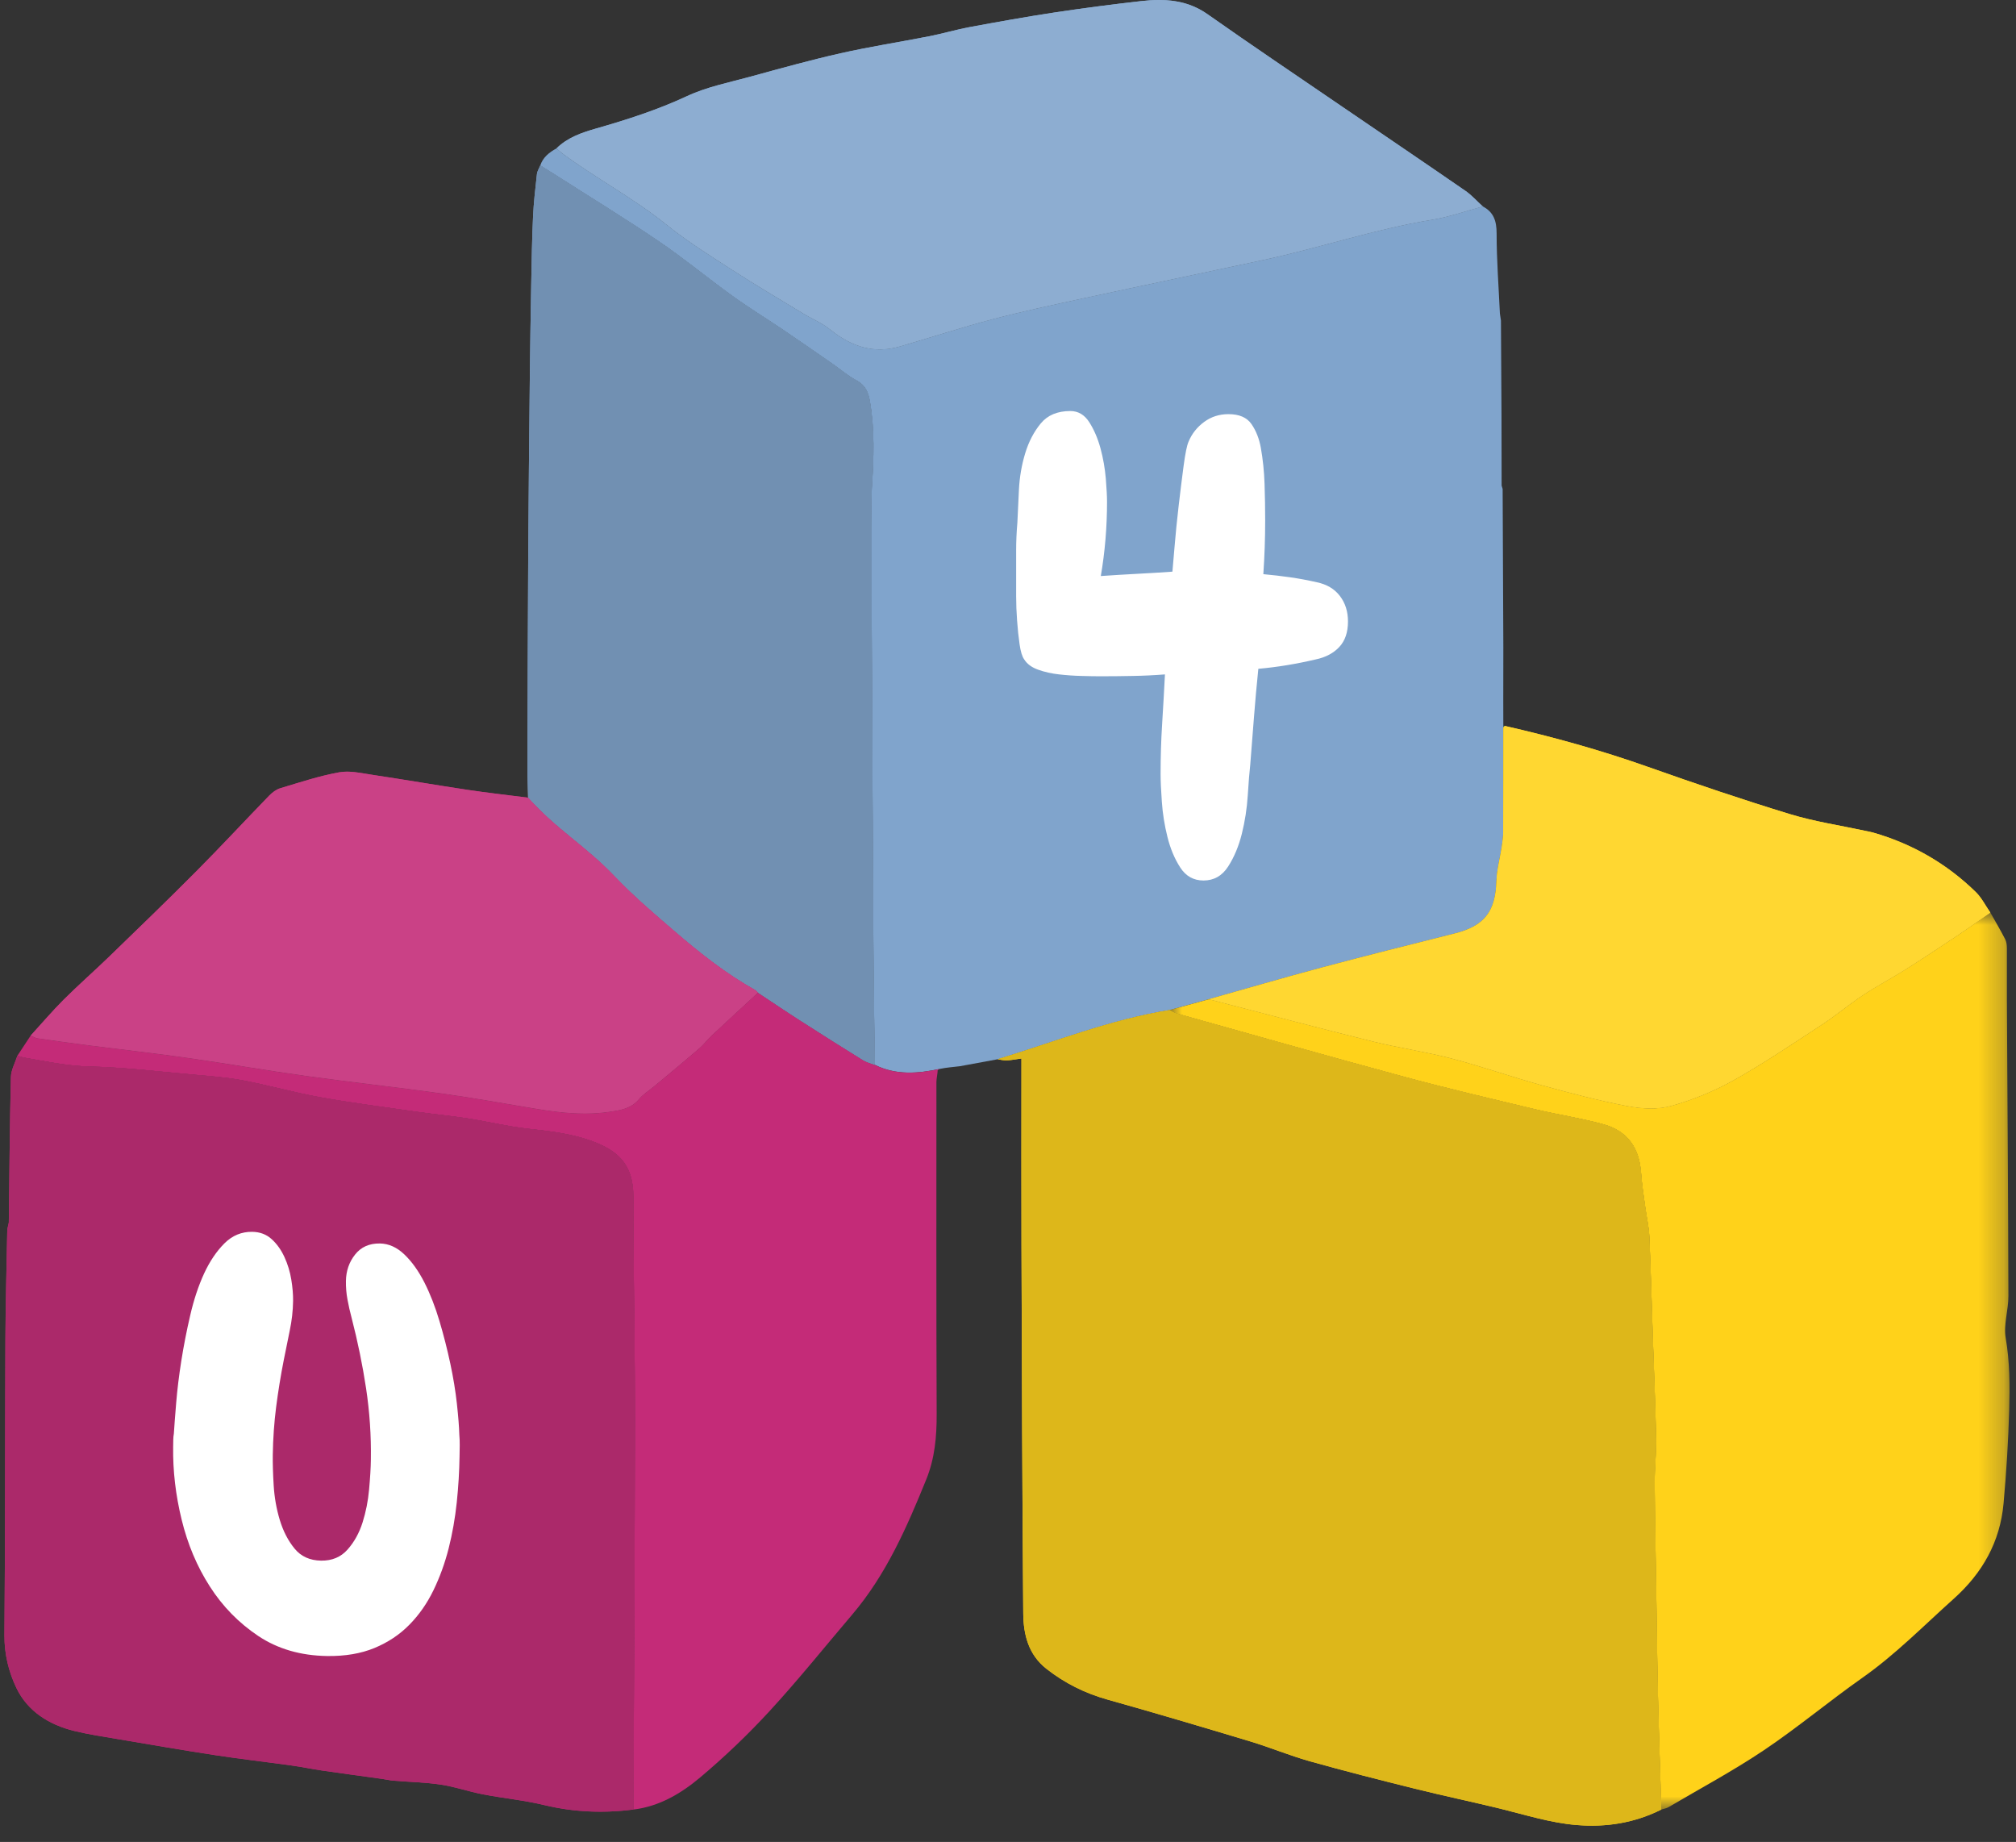 <?xml version="1.0" encoding="UTF-8"?>
<svg xmlns="http://www.w3.org/2000/svg" xmlns:xlink="http://www.w3.org/1999/xlink" width="81px" height="74px" viewBox="0 0 81 74" version="1.1">
  <rect x="0" y="0" width="81" height="74" fill="#333333" stroke="none"/>
  <title>Group 56 3</title>
  <defs>
    <polygon id="path-1" points="0 -7.10542736e-15 33.749 -7.10542736e-15 33.749 36.034 0 36.034"></polygon>
    <polygon id="path-3" points="0.177 0 0.823 0 0.823 1 0.177 1"></polygon>
    <polygon id="path-5" points="0.177 0 0.823 0 0.823 1 0.177 1"></polygon>
  </defs>
  <g id="Page-1" stroke="none" stroke-width="1" fill="none" fill-rule="evenodd">
    <g id="Group-56">
      <path d="M60.402,25.998 C60.401,26.71 60.399,27.42 60.399,28.131 C60.399,28.469 60.4,28.806 60.401,29.144 L60.404,29.217 C60.403,30.618 60.403,32.02 60.397,33.421 C60.396,33.623 60.368,33.826 60.338,34.026 C60.269,34.483 60.139,34.938 60.126,35.397 C60.09,36.622 59.644,37.202 58.45,37.503 C56.678,37.949 54.905,38.391 53.141,38.862 C51.605,39.272 50.079,39.718 48.55,40.149 C48.029,40.292 47.509,40.436 46.989,40.579 C44.608,40.963 42.372,41.857 40.08,42.556 C39.578,42.648 39.076,42.741 38.573,42.834 C38.306,42.869 38.035,42.884 37.773,42.94 C36.881,43.131 36.001,43.204 35.148,42.78 C35.129,41.188 35.101,39.596 35.092,38.003 C35.064,33.529 35.043,29.053 35.021,24.578 C35.017,23.621 35.021,22.664 35.021,21.706 C35.021,20.978 34.984,20.246 35.033,19.52 C35.109,18.384 35.145,17.255 34.951,16.127 C34.888,15.764 34.772,15.477 34.415,15.287 C34.067,15.102 33.765,14.836 33.439,14.61 C32.778,14.152 32.117,13.693 31.45,13.242 C30.784,12.792 30.096,12.372 29.444,11.902 C28.442,11.181 27.489,10.39 26.469,9.697 C25.112,8.776 23.711,7.92 22.329,7.037 C22.123,6.905 21.915,6.777 21.707,6.647 C21.816,6.316 22.069,6.12 22.359,5.961 L22.589,6.157 C23.947,7.163 25.45,7.951 26.77,9.017 C27.599,9.685 28.509,10.254 29.405,10.833 C30.349,11.443 31.318,12.015 32.279,12.598 C32.628,12.81 33.019,12.966 33.332,13.219 C34.17,13.897 35.078,14.228 36.147,13.919 C37.386,13.561 38.612,13.157 39.858,12.828 C41.084,12.506 42.325,12.242 43.565,11.974 C45.954,11.457 48.347,10.96 50.738,10.447 C53.018,9.958 55.234,9.202 57.544,8.825 C58.231,8.713 58.897,8.473 59.574,8.292 C60.02,8.523 60.132,8.885 60.132,9.383 C60.132,10.455 60.215,11.526 60.264,12.597 C60.278,12.691 60.292,12.784 60.306,12.877 C60.313,14.142 60.323,15.407 60.328,16.672 C60.332,17.616 60.332,18.561 60.333,19.507 L60.374,19.646 L60.402,25.998 Z" id="Fill-1" fill="#80A4CC"></path>
      <path d="M40.081,42.556 C42.372,41.857 44.609,40.963 46.99,40.579 L47.196,40.694 C50.274,41.555 53.348,42.431 56.434,43.265 C58.183,43.738 59.949,44.15 61.711,44.572 C62.612,44.787 63.533,44.923 64.424,45.169 C65.394,45.438 65.865,46.115 65.935,47.119 C65.967,47.58 66.041,48.039 66.103,48.497 C66.155,48.889 66.249,49.277 66.266,49.67 C66.327,51.03 66.362,52.392 66.408,53.753 C66.453,55.103 66.511,56.454 66.539,57.804 C66.551,58.393 66.478,58.983 66.482,59.573 C66.492,61.051 66.523,62.529 66.546,64.007 C66.568,65.406 66.583,66.804 66.616,68.202 C66.65,69.701 66.704,71.199 66.749,72.697 C65.672,73.237 64.529,73.419 63.338,73.318 C62.293,73.231 61.296,72.912 60.285,72.663 C59.139,72.384 57.984,72.142 56.84,71.857 C55.429,71.506 54.019,71.148 52.618,70.755 C51.81,70.527 51.03,70.199 50.225,69.957 C48.319,69.383 46.411,68.816 44.494,68.278 C43.59,68.024 42.779,67.62 42.043,67.042 C41.316,66.47 41.12,65.66 41.113,64.819 C41.072,59.897 41.058,54.975 41.042,50.052 C41.034,47.648 41.04,45.243 41.04,42.838 L41.04,42.523 C40.824,42.553 40.64,42.592 40.453,42.601 C40.33,42.607 40.205,42.572 40.081,42.556" id="Fill-3" fill="#FFD21A"></path>
      <path d="M0.354,49.117 C0.378,47.169 0.391,45.221 0.438,43.274 C0.444,42.986 0.607,42.702 0.697,42.417 L0.924,42.482 C1.815,42.638 2.692,42.827 3.611,42.848 C4.989,42.88 6.364,43.048 7.74,43.171 C8.415,43.231 9.096,43.281 9.761,43.406 C10.806,43.604 11.832,43.898 12.878,44.085 C14.168,44.315 15.47,44.483 16.768,44.669 C17.449,44.767 18.137,44.831 18.817,44.937 C19.611,45.062 20.395,45.256 21.19,45.344 C22.139,45.45 23.078,45.552 23.973,45.917 C24.982,46.329 25.427,46.934 25.446,48.016 C25.457,48.568 25.443,49.121 25.448,49.674 C25.469,52.155 25.514,54.637 25.51,57.118 C25.503,62.311 25.471,67.505 25.449,72.698 C24.244,72.85 23.055,72.805 21.866,72.518 C21.057,72.322 20.22,72.244 19.401,72.086 C18.834,71.977 18.281,71.782 17.711,71.696 C17.083,71.601 16.443,71.591 15.809,71.538 C15.654,71.524 15.501,71.487 15.346,71.465 C14.55,71.354 13.753,71.248 12.957,71.133 C12.544,71.073 12.134,70.986 11.72,70.928 C10.699,70.786 9.673,70.67 8.654,70.514 C7.354,70.315 6.058,70.091 4.762,69.872 C4.171,69.772 3.577,69.684 2.996,69.543 C1.98,69.298 1.113,68.758 0.66,67.816 C0.35,67.171 0.171,66.449 0.178,65.684 C0.212,61.73 0.2,57.777 0.217,53.824 C0.223,52.346 0.266,50.869 0.292,49.392 C0.313,49.3 0.334,49.208 0.354,49.117" id="Fill-5" fill="#C42B78"></path>
      <g id="Group-9" transform="translate(46.99, 36.663)">
        <mask id="mask-2" fill="white">
          <use xlink:href="#path-1"></use>
        </mask>
        <g id="Clip-8"></g>
        <path d="M19.759,36.034 C19.714,34.536 19.661,33.038 19.626,31.539 C19.593,30.141 19.578,28.743 19.556,27.344 C19.533,25.866 19.502,24.388 19.492,22.909 C19.488,22.32 19.561,21.73 19.55,21.141 C19.522,19.79 19.463,18.44 19.418,17.09 C19.372,15.729 19.337,14.367 19.277,13.006 C19.259,12.614 19.165,12.226 19.113,11.834 C19.051,11.376 18.978,10.917 18.945,10.456 C18.875,9.452 18.404,8.775 17.434,8.506 C16.543,8.26 15.622,8.124 14.721,7.909 C12.959,7.487 11.193,7.075 9.444,6.602 C6.358,5.768 3.284,4.892 0.206,4.031 L0,3.916 C0.52,3.773 1.04,3.629 1.56,3.486 L1.695,3.508 C3.858,4.067 6.016,4.641 8.184,5.179 C9.228,5.438 10.3,5.588 11.339,5.861 C12.558,6.18 13.749,6.601 14.964,6.936 C16.1,7.249 17.243,7.551 18.399,7.772 C18.965,7.88 19.603,7.918 20.147,7.767 C21.014,7.525 21.874,7.176 22.66,6.736 C23.878,6.053 25.039,5.266 26.209,4.502 C26.778,4.129 27.301,3.685 27.868,3.31 C28.417,2.947 29.004,2.64 29.561,2.289 C30.271,1.841 30.97,1.377 31.669,0.911 C32.111,0.616 32.543,0.304 32.98,-7.10542736e-15 C33.181,0.357 33.389,0.709 33.576,1.072 C33.63,1.176 33.643,1.311 33.644,1.433 C33.649,2.116 33.64,2.799 33.644,3.483 C33.665,7.457 33.695,11.43 33.705,15.404 C33.707,15.967 33.504,16.549 33.596,17.088 C33.761,18.05 33.763,19.008 33.737,19.968 C33.702,21.226 33.624,22.486 33.51,23.739 C33.37,25.281 32.666,26.531 31.505,27.57 C30.301,28.648 29.172,29.803 27.841,30.739 C26.502,31.68 25.242,32.737 23.884,33.649 C22.65,34.478 21.331,35.183 20.048,35.939 C19.963,35.989 19.856,36.003 19.759,36.034" id="Fill-7" fill="#FFD21A" mask="url(#mask-2)"></path>
      </g>
      <path d="M21.708,6.647 C21.916,6.777 22.124,6.905 22.329,7.037 C23.712,7.92 25.113,8.777 26.47,9.698 C27.49,10.391 28.443,11.181 29.445,11.902 C30.097,12.372 30.785,12.793 31.451,13.243 C32.118,13.693 32.778,14.152 33.44,14.61 C33.765,14.836 34.068,15.102 34.415,15.288 C34.773,15.477 34.889,15.764 34.952,16.127 C35.145,17.255 35.11,18.384 35.034,19.52 C34.985,20.246 35.022,20.978 35.022,21.707 C35.022,22.664 35.018,23.621 35.022,24.578 C35.044,29.053 35.065,33.529 35.093,38.004 C35.102,39.596 35.13,41.188 35.149,42.781 C34.992,42.719 34.82,42.68 34.679,42.592 C33.833,42.068 32.991,41.537 32.153,40.998 C31.583,40.633 31.021,40.252 30.455,39.879 L30.362,39.782 C29.192,39.13 28.145,38.304 27.134,37.436 C26.307,36.724 25.469,36.013 24.717,35.224 C23.516,33.965 22.383,33.343 21.221,32.047 L21.196,31.201 C21.195,30.973 21.193,30.743 21.192,30.515 C21.202,27.849 21.206,25.184 21.222,22.518 C21.237,20.081 21.262,17.644 21.287,15.207 C21.301,13.924 21.321,12.641 21.345,11.359 C21.361,10.474 21.376,9.588 21.417,8.704 C21.443,8.132 21.51,7.562 21.573,6.993 C21.586,6.874 21.661,6.762 21.708,6.647" id="Fill-10" fill="#80A4CC"></path>
      <path d="M37.675,42.991 C37.675,43.108 37.624,43.334 37.624,43.468 C37.624,47.912 37.615,52.356 37.634,56.801 C37.637,57.711 37.562,58.583 37.215,59.438 C36.434,61.363 35.606,63.258 34.243,64.862 C33.144,66.155 32.08,67.481 30.932,68.73 C30.063,69.675 29.126,70.57 28.144,71.398 C27.374,72.047 26.495,72.573 25.449,72.698 C25.47,67.505 25.503,62.311 25.51,57.118 C25.513,54.637 25.469,52.155 25.448,49.673 C25.443,49.121 25.456,48.568 25.446,48.016 C25.427,46.933 24.982,46.328 23.972,45.917 C23.077,45.552 22.139,45.449 21.19,45.344 C20.394,45.256 19.61,45.061 18.817,44.937 C18.137,44.831 17.449,44.766 16.767,44.669 C15.469,44.483 14.168,44.315 12.878,44.085 C11.832,43.898 10.805,43.604 9.761,43.406 C9.095,43.28 8.415,43.231 7.74,43.171 C6.364,43.048 4.989,42.88 3.611,42.848 C2.691,42.827 1.814,42.637 0.924,42.482 L0.696,42.417 C0.876,42.146 1.055,41.874 1.233,41.603 C1.327,41.642 1.418,41.701 1.514,41.715 C2.208,41.815 2.904,41.911 3.599,42 C4.901,42.167 6.206,42.311 7.505,42.496 C9.106,42.724 10.701,43.003 12.303,43.226 C14.106,43.477 15.917,43.673 17.721,43.925 C18.952,44.096 20.178,44.315 21.405,44.523 C22.425,44.696 23.446,44.82 24.481,44.667 C24.921,44.601 25.352,44.541 25.669,44.16 C25.84,43.954 26.082,43.807 26.291,43.633 C26.891,43.131 27.494,42.634 28.087,42.124 C28.275,41.963 28.425,41.758 28.606,41.589 C29.219,41.015 29.838,40.448 30.454,39.879 C31.02,40.253 31.582,40.633 32.153,40.999 C32.991,41.537 33.833,42.068 34.679,42.592 C34.82,42.68 34.991,42.719 35.148,42.781 C36.001,43.205 36.882,43.131 37.773,42.941 L37.675,42.991 Z" id="Fill-12" fill="#C42B78"></path>
      <path d="M59.574,8.292 C58.897,8.473 58.231,8.713 57.544,8.825 C55.234,9.202 53.018,9.958 50.738,10.447 C48.347,10.96 45.954,11.457 43.565,11.974 C42.326,12.242 41.084,12.506 39.858,12.828 C38.612,13.157 37.386,13.561 36.147,13.919 C35.078,14.228 34.171,13.897 33.333,13.219 C33.019,12.966 32.628,12.81 32.28,12.598 C31.319,12.015 30.349,11.443 29.405,10.833 C28.509,10.254 27.599,9.685 26.771,9.017 C25.45,7.951 23.947,7.163 22.59,6.157 L22.359,5.961 C22.805,5.521 23.374,5.328 23.955,5.161 C25.2,4.806 26.424,4.412 27.605,3.861 C28.405,3.488 29.3,3.313 30.16,3.077 C31.363,2.748 32.564,2.412 33.78,2.139 C34.959,1.873 36.156,1.689 37.343,1.455 C37.885,1.349 38.417,1.189 38.96,1.088 C40.091,0.879 41.224,0.675 42.362,0.502 C43.52,0.327 44.683,0.176 45.847,0.044 C46.785,-0.062 47.689,-0.012 48.517,0.571 C50.302,1.828 52.115,3.047 53.918,4.279 C55.571,5.408 57.229,6.529 58.877,7.666 C59.132,7.841 59.342,8.081 59.574,8.292" id="Fill-14" fill="#80A4CC"></path>
      <path d="M30.454,39.879 C29.838,40.448 29.219,41.015 28.606,41.589 C28.425,41.759 28.274,41.963 28.086,42.124 C27.494,42.634 26.891,43.131 26.291,43.633 C26.082,43.807 25.84,43.954 25.669,44.16 C25.351,44.541 24.92,44.602 24.481,44.667 C23.446,44.821 22.425,44.696 21.405,44.523 C20.178,44.315 18.952,44.096 17.721,43.925 C15.917,43.674 14.106,43.477 12.302,43.226 C10.7,43.003 9.106,42.724 7.504,42.496 C6.206,42.311 4.901,42.167 3.599,42 C2.903,41.911 2.208,41.815 1.514,41.715 C1.417,41.701 1.327,41.642 1.233,41.604 C1.675,41.119 2.1,40.619 2.563,40.156 C3.15,39.571 3.776,39.024 4.372,38.447 C5.548,37.307 6.728,36.17 7.883,35.008 C8.878,34.008 9.837,32.972 10.82,31.959 C10.942,31.834 11.102,31.714 11.266,31.666 C12.047,31.432 12.827,31.172 13.627,31.028 C14.055,30.95 14.525,31.063 14.969,31.13 C16.244,31.321 17.515,31.541 18.79,31.733 C19.578,31.851 20.371,31.938 21.22,32.047 L21.22,32.039 L21.22,32.047 C22.382,33.343 23.516,33.965 24.717,35.225 C25.469,36.014 26.306,36.724 27.134,37.436 C28.144,38.305 29.191,39.131 30.361,39.783 L30.454,39.879 Z" id="Fill-16" fill="#C42B78"></path>
      <path d="M79.969,36.663 C79.532,36.967 79.1,37.279 78.658,37.574 C77.959,38.04 77.26,38.504 76.55,38.952 C75.993,39.304 75.407,39.61 74.857,39.973 C74.29,40.348 73.767,40.792 73.198,41.165 C72.028,41.929 70.867,42.716 69.649,43.399 C68.863,43.839 68.004,44.189 67.136,44.43 C66.592,44.581 65.954,44.543 65.388,44.435 C64.232,44.214 63.089,43.912 61.953,43.599 C60.738,43.264 59.547,42.843 58.328,42.524 C57.289,42.251 56.217,42.101 55.173,41.842 C53.005,41.304 50.847,40.731 48.684,40.171 L48.55,40.149 C50.079,39.719 51.605,39.272 53.141,38.862 C54.905,38.391 56.678,37.949 58.45,37.503 C59.643,37.203 60.09,36.622 60.126,35.397 C60.139,34.938 60.269,34.483 60.338,34.026 C60.368,33.826 60.396,33.623 60.397,33.421 C60.403,32.02 60.403,30.618 60.404,29.218 L60.457,29.162 C62.406,29.607 64.329,30.141 66.217,30.81 C68.101,31.478 69.996,32.12 71.908,32.704 C72.899,33.007 73.935,33.16 74.951,33.38 C75.051,33.402 75.152,33.418 75.25,33.446 C76.826,33.897 78.209,34.691 79.381,35.835 C79.62,36.067 79.775,36.385 79.969,36.663" id="Fill-18" fill="#FFD21A"></path>
      <path d="M60.306,12.878 C60.292,12.785 60.278,12.691 60.264,12.598 C60.278,12.691 60.292,12.785 60.306,12.878" id="Fill-20" fill="#FED7D7"></path>
      <g id="Group-24" transform="translate(-0, 48.754)">
        <mask id="mask-4" fill="white">
          <use xlink:href="#path-3"></use>
        </mask>
        <g id="Clip-23"></g>
        <path d="M0.354,0.362 C0.334,0.454 0.313,0.545 0.292,0.637 C0.313,0.545 0.334,0.454 0.354,0.362" id="Fill-22" fill="#833BDB" mask="url(#mask-4)"></path>
      </g>
      <path d="M60.375,19.646 L60.334,19.507 L60.375,19.646 Z" id="Fill-25" fill="#E5D7DB"></path>
      <polygon id="Fill-27" fill="#2B647B" points="60.457 29.163 60.404 29.218 60.401 29.145"></polygon>
      <path d="M46.99,40.58 C44.608,40.964 42.372,41.858 40.081,42.557 C40.195,42.572 40.309,42.602 40.423,42.602 C40.433,42.602 40.443,42.602 40.453,42.602 C40.639,42.592 40.824,42.554 41.04,42.524 L41.04,42.839 C41.04,44.342 41.038,45.845 41.038,47.348 C41.038,48.249 41.039,49.151 41.042,50.053 C41.058,54.975 41.072,59.898 41.113,64.819 C41.12,65.66 41.316,66.471 42.043,67.043 C42.779,67.621 43.59,68.024 44.494,68.279 C46.41,68.817 48.319,69.383 50.225,69.958 C51.029,70.2 51.81,70.528 52.618,70.755 C54.018,71.149 55.429,71.507 56.84,71.858 C57.984,72.142 59.139,72.384 60.285,72.664 C61.296,72.912 62.293,73.232 63.338,73.319 C63.545,73.336 63.75,73.345 63.954,73.345 C64.924,73.345 65.859,73.144 66.749,72.698 C66.704,71.2 66.65,69.702 66.615,68.203 C66.582,66.805 66.568,65.406 66.546,64.008 C66.523,62.53 66.492,61.052 66.481,59.573 C66.481,59.555 66.481,59.536 66.481,59.518 C66.482,58.984 66.542,58.449 66.54,57.915 C66.54,57.878 66.54,57.841 66.539,57.804 C66.511,56.454 66.453,55.104 66.408,53.754 C66.362,52.393 66.327,51.031 66.266,49.67 C66.249,49.278 66.155,48.889 66.103,48.498 C66.041,48.039 65.967,47.581 65.935,47.12 C65.865,46.116 65.394,45.438 64.424,45.17 C63.532,44.924 62.612,44.788 61.711,44.572 C59.949,44.15 58.183,43.738 56.434,43.266 C53.348,42.432 50.274,41.556 47.196,40.694 L46.99,40.58 Z" id="Fill-29" fill="#DDB71A"></path>
      <path d="M0.697,42.416 C0.607,42.702 0.444,42.985 0.438,43.273 C0.392,45.22 0.378,47.168 0.354,49.116 C0.334,49.208 0.314,49.3 0.293,49.391 C0.267,50.869 0.223,52.346 0.217,53.823 C0.2,57.777 0.213,61.73 0.178,65.683 C0.178,65.695 0.178,65.707 0.178,65.719 C0.176,66.471 0.355,67.181 0.66,67.815 C1.113,68.757 1.98,69.297 2.997,69.543 C3.577,69.683 4.172,69.771 4.762,69.871 C6.059,70.091 7.354,70.315 8.654,70.513 C9.673,70.669 10.699,70.786 11.72,70.928 C12.134,70.985 12.544,71.072 12.958,71.132 C13.753,71.248 14.55,71.354 15.346,71.465 C15.501,71.486 15.654,71.524 15.809,71.537 C16.444,71.59 17.083,71.601 17.712,71.695 C18.281,71.781 18.834,71.976 19.401,72.086 C20.22,72.244 21.057,72.322 21.866,72.517 C22.616,72.698 23.365,72.783 24.118,72.783 C24.56,72.783 25.003,72.754 25.449,72.697 C25.471,67.504 25.503,62.311 25.511,57.117 C25.511,57.04 25.511,56.962 25.511,56.885 C25.511,54.481 25.469,52.077 25.449,49.673 C25.448,49.569 25.447,49.466 25.447,49.362 C25.448,49.086 25.45,48.809 25.451,48.533 C25.451,48.36 25.45,48.188 25.447,48.015 C25.428,46.933 24.983,46.328 23.973,45.916 C23.078,45.552 22.139,45.449 21.191,45.343 C20.395,45.255 19.611,45.061 18.817,44.937 C18.137,44.831 17.45,44.766 16.768,44.668 C15.47,44.482 14.169,44.315 12.878,44.084 C11.832,43.897 10.806,43.603 9.761,43.406 C9.096,43.28 8.415,43.23 7.74,43.17 C6.365,43.047 4.989,42.879 3.612,42.848 C2.692,42.827 1.815,42.637 0.924,42.481 L0.697,42.416 Z" id="Fill-31" fill="#AB296A"></path>
      <g id="Group-35" transform="translate(-0, 48.754)">
        <mask id="mask-6" fill="white">
          <use xlink:href="#path-5"></use>
        </mask>
        <g id="Clip-34"></g>
        <path d="M0.354,0.362 C0.334,0.454 0.313,0.545 0.292,0.637 C0.313,0.545 0.334,0.454 0.354,0.362" id="Fill-33" fill="#7437BE" mask="url(#mask-6)"></path>
      </g>
      <path d="M21.196,31.2 C21.196,31.2 21.201,31.431 21.206,31.661 C21.21,31.81 21.214,31.959 21.216,32.046 C21.218,32.046 21.219,32.046 21.22,32.046 L21.196,31.201 L21.196,31.2 Z" id="Fill-36" fill="#DDDDDD"></path>
      <path d="M21.708,6.647 C21.661,6.762 21.586,6.874 21.573,6.993 C21.51,7.562 21.443,8.132 21.417,8.704 C21.376,9.588 21.361,10.474 21.345,11.359 C21.321,12.641 21.301,13.924 21.287,15.207 C21.262,17.644 21.237,20.081 21.222,22.518 C21.206,25.184 21.202,27.849 21.192,30.515 C21.193,30.743 21.195,30.973 21.196,31.201 L21.221,32.047 L21.221,31.97 L21.221,32.039 L21.221,32.047 L21.221,31.97 L21.221,32.039 L21.221,32.047 C22.383,33.343 23.516,33.965 24.717,35.224 C25.469,36.013 26.307,36.724 27.134,37.436 C28.145,38.304 29.192,39.13 30.362,39.782 L30.455,39.879 C31.021,40.252 31.583,40.633 32.153,40.998 C32.991,41.537 33.833,42.068 34.679,42.592 C34.82,42.68 34.992,42.719 35.149,42.781 C35.13,41.188 35.102,39.596 35.093,38.004 C35.065,33.529 35.044,29.053 35.022,24.578 C35.021,24.219 35.02,23.86 35.02,23.501 C35.02,22.903 35.022,22.305 35.022,21.707 C35.022,21.274 35.009,20.84 35.009,20.407 C35.008,20.111 35.014,19.815 35.034,19.52 C35.068,19.005 35.094,18.492 35.095,17.98 C35.095,17.361 35.058,16.744 34.952,16.127 C34.889,15.764 34.773,15.477 34.415,15.288 C34.068,15.102 33.765,14.836 33.44,14.61 C32.778,14.152 32.118,13.693 31.451,13.243 C30.785,12.793 30.097,12.372 29.445,11.902 C28.443,11.181 27.49,10.391 26.47,9.698 C25.113,8.777 23.712,7.92 22.329,7.037 C22.124,6.905 21.916,6.777 21.708,6.647" id="Fill-38" fill="#7190B2"></path>
      <polygon id="Fill-40" fill="#AB296A" points="21.22 31.97 21.22 32.047 21.22 32.039"></polygon>
      <path d="M46.569,1.81300502e-05 C46.331,1.81300502e-05 46.09,0.017 45.847,0.045 C44.683,0.177 43.52,0.328 42.362,0.503 C41.225,0.676 40.092,0.879 38.961,1.089 C38.417,1.189 37.885,1.349 37.343,1.456 C36.156,1.689 34.959,1.873 33.78,2.139 C32.564,2.413 31.363,2.748 30.161,3.077 C29.301,3.313 28.405,3.489 27.606,3.861 C26.424,4.412 25.2,4.806 23.955,5.162 C23.374,5.328 22.805,5.521 22.36,5.961 L22.59,6.157 C23.947,7.163 25.45,7.951 26.771,9.017 C27.599,9.685 28.51,10.254 29.405,10.833 C30.35,11.443 31.319,12.015 32.28,12.598 C32.628,12.81 33.019,12.967 33.333,13.22 C33.956,13.723 34.617,14.036 35.355,14.036 C35.61,14.036 35.873,13.999 36.147,13.919 C37.386,13.561 38.612,13.157 39.859,12.829 C41.084,12.506 42.326,12.242 43.566,11.974 C45.955,11.458 48.348,10.96 50.738,10.447 C53.019,9.958 55.235,9.203 57.544,8.825 C58.231,8.714 58.898,8.473 59.574,8.292 C59.343,8.082 59.132,7.842 58.877,7.666 C57.23,6.529 55.572,5.409 53.919,4.28 C52.115,3.047 50.303,1.829 48.517,0.571 C47.903,0.139 47.249,1.81300502e-05 46.569,1.81300502e-05" id="Fill-42" fill="#8DADD1"></path>
      <path d="M13.94,31.001 C13.834,31.001 13.729,31.009 13.627,31.027 C12.828,31.172 12.047,31.431 11.266,31.665 C11.102,31.714 10.942,31.833 10.82,31.959 C9.837,32.971 8.878,34.007 7.884,35.007 C6.728,36.17 5.548,37.307 4.372,38.446 C3.776,39.023 3.15,39.57 2.563,40.156 C2.1,40.618 1.675,41.119 1.233,41.603 C1.327,41.641 1.417,41.7 1.514,41.714 C2.208,41.814 2.903,41.911 3.599,42 C4.901,42.167 6.206,42.31 7.505,42.496 C9.106,42.723 10.7,43.003 12.303,43.226 C14.106,43.477 15.917,43.673 17.721,43.924 C18.952,44.096 20.178,44.315 21.405,44.522 C22.101,44.64 22.797,44.736 23.498,44.736 C23.825,44.736 24.152,44.715 24.481,44.666 C24.921,44.601 25.351,44.541 25.669,44.159 C25.84,43.954 26.082,43.807 26.291,43.632 C26.891,43.131 27.494,42.633 28.087,42.124 C28.274,41.962 28.425,41.758 28.606,41.589 C29.219,41.015 29.838,40.448 30.454,39.878 L30.362,39.782 C29.191,39.13 28.144,38.304 27.134,37.435 C26.306,36.724 25.469,36.013 24.717,35.224 C23.516,33.965 22.382,33.343 21.22,32.047 C21.22,32.099 21.22,32.122 21.22,32.122 C21.219,32.122 21.218,32.093 21.216,32.046 C20.368,31.938 19.577,31.85 18.79,31.732 C17.515,31.541 16.244,31.32 14.969,31.129 C14.631,31.079 14.278,31.001 13.94,31.001" id="Fill-44" fill="#CA4186"></path>
      <path d="M21.216,32.046 C21.217,32.093 21.219,32.122 21.219,32.122 C21.22,32.122 21.22,32.099 21.22,32.046 L21.22,32.108 L21.22,32.046 L21.22,32.108 L21.22,32.046 C21.219,32.046 21.217,32.046 21.216,32.046 L21.216,32.046 Z" id="Fill-46" fill="#B43F79"></path>
      <polygon id="Fill-48" fill="#7F9BBA" points="21.22 31.97 21.22 32.047 21.22 32.039"></polygon>
      <path d="M60.457,29.163 L60.404,29.218 C60.403,30.619 60.404,32.021 60.397,33.422 C60.397,33.624 60.369,33.826 60.338,34.027 C60.269,34.484 60.14,34.938 60.126,35.397 C60.09,36.623 59.644,37.203 58.45,37.504 C56.678,37.95 54.906,38.392 53.141,38.863 C51.606,39.272 50.08,39.719 48.55,40.15 L48.685,40.172 C50.847,40.731 53.006,41.305 55.173,41.842 C56.218,42.101 57.289,42.252 58.329,42.524 C59.547,42.843 60.739,43.264 61.954,43.599 C63.09,43.912 64.232,44.215 65.388,44.435 C65.689,44.493 66.009,44.531 66.326,44.531 C66.605,44.531 66.881,44.501 67.136,44.43 C68.004,44.189 68.863,43.84 69.65,43.399 C70.867,42.716 72.028,41.93 73.198,41.165 C73.767,40.793 74.29,40.349 74.858,39.974 C75.407,39.611 75.993,39.304 76.551,38.953 C77.26,38.504 77.96,38.04 78.658,37.574 C79.1,37.279 79.533,36.968 79.969,36.664 C79.776,36.386 79.62,36.068 79.382,35.835 C78.209,34.692 76.827,33.898 75.251,33.446 C75.152,33.418 75.051,33.402 74.952,33.381 C73.936,33.161 72.899,33.008 71.908,32.705 C69.996,32.12 68.102,31.479 66.217,30.811 C64.33,30.142 62.407,29.608 60.457,29.163" id="Fill-50" fill="#FFD731"></path>
      <path d="M54.16,24.968 C54.16,25.402 54.044,25.743 53.81,25.993 C53.576,26.243 53.26,26.41 52.859,26.493 C52.075,26.677 51.308,26.803 50.558,26.869 C50.491,27.52 50.433,28.166 50.383,28.808 C50.333,29.45 50.283,30.088 50.233,30.722 C50.199,31.022 50.166,31.435 50.133,31.96 C50.099,32.485 50.02,32.997 49.895,33.498 C49.77,33.998 49.587,34.436 49.345,34.812 C49.103,35.187 48.773,35.374 48.356,35.374 C47.957,35.374 47.643,35.199 47.419,34.849 C47.193,34.499 47.022,34.09 46.906,33.623 C46.789,33.156 46.714,32.685 46.681,32.21 C46.647,31.735 46.631,31.364 46.631,31.097 C46.631,30.413 46.651,29.741 46.693,29.083 C46.734,28.424 46.772,27.761 46.806,27.094 C46.372,27.128 45.938,27.149 45.505,27.156 C45.071,27.165 44.638,27.169 44.204,27.169 C44.004,27.169 43.754,27.165 43.454,27.156 C43.153,27.149 42.853,27.128 42.554,27.094 C42.253,27.061 41.973,26.998 41.715,26.906 C41.456,26.815 41.268,26.677 41.152,26.493 C41.068,26.377 41.006,26.173 40.965,25.881 C40.923,25.589 40.889,25.273 40.865,24.93 C40.84,24.589 40.827,24.259 40.827,23.943 L40.827,23.241 L40.827,22.116 C40.827,21.749 40.844,21.374 40.877,20.99 C40.893,20.624 40.915,20.186 40.939,19.677 C40.965,19.168 41.048,18.681 41.19,18.214 C41.331,17.747 41.54,17.347 41.815,17.013 C42.091,16.679 42.486,16.513 43.004,16.513 C43.32,16.513 43.574,16.662 43.766,16.963 C43.958,17.263 44.108,17.614 44.217,18.014 C44.325,18.413 44.395,18.819 44.43,19.227 C44.463,19.636 44.479,19.948 44.479,20.165 C44.479,20.665 44.458,21.165 44.417,21.665 C44.375,22.166 44.312,22.658 44.229,23.142 C44.713,23.109 45.192,23.079 45.668,23.054 C46.142,23.03 46.622,23 47.106,22.966 C47.122,22.8 47.152,22.462 47.193,21.953 C47.235,21.445 47.289,20.903 47.356,20.327 C47.423,19.752 47.489,19.214 47.556,18.714 C47.623,18.214 47.689,17.888 47.757,17.739 C47.889,17.422 48.098,17.159 48.382,16.95 C48.665,16.742 48.99,16.638 49.357,16.638 C49.791,16.638 50.099,16.772 50.283,17.038 C50.467,17.305 50.592,17.622 50.658,17.989 C50.741,18.455 50.792,18.939 50.808,19.44 C50.825,19.94 50.833,20.432 50.833,20.915 C50.833,21.632 50.808,22.35 50.759,23.067 C51.125,23.1 51.483,23.142 51.834,23.192 C52.184,23.241 52.543,23.309 52.91,23.392 C53.309,23.476 53.618,23.658 53.835,23.943 C54.052,24.226 54.16,24.568 54.16,24.968" id="Fill-52" fill="#FFFFFF"></path>
      <path d="M18.464,58.513 C18.455,59.111 18.418,59.727 18.352,60.36 C18.285,60.993 18.177,61.608 18.027,62.203 C17.875,62.8 17.671,63.362 17.415,63.89 C17.158,64.419 16.835,64.881 16.445,65.276 C16.057,65.671 15.59,65.982 15.047,66.207 C14.503,66.432 13.869,66.54 13.145,66.53 C12.079,66.514 11.156,66.245 10.374,65.723 C9.594,65.201 8.945,64.539 8.432,63.737 C7.916,62.935 7.539,62.039 7.298,61.051 C7.057,60.064 6.943,59.088 6.957,58.126 C6.959,58.024 6.96,57.929 6.962,57.841 C6.963,57.754 6.971,57.674 6.985,57.601 C7.005,57.295 7.035,56.88 7.079,56.356 C7.122,55.831 7.191,55.271 7.284,54.674 C7.379,54.077 7.497,53.467 7.643,52.842 C7.786,52.217 7.973,51.659 8.199,51.165 C8.427,50.673 8.7,50.269 9.017,49.952 C9.334,49.636 9.706,49.482 10.133,49.488 C10.445,49.492 10.706,49.591 10.917,49.784 C11.127,49.976 11.298,50.216 11.429,50.502 C11.56,50.788 11.652,51.089 11.703,51.403 C11.755,51.717 11.779,52.005 11.776,52.268 C11.77,52.661 11.725,53.059 11.641,53.458 C11.557,53.859 11.477,54.254 11.4,54.647 C11.277,55.273 11.176,55.898 11.095,56.524 C11.015,57.15 10.97,57.79 10.96,58.447 C10.955,58.783 10.967,59.191 10.996,59.673 C11.025,60.155 11.107,60.618 11.242,61.066 C11.378,61.512 11.574,61.894 11.833,62.211 C12.091,62.529 12.447,62.691 12.902,62.698 C13.342,62.704 13.695,62.556 13.964,62.253 C14.232,61.951 14.432,61.59 14.566,61.169 C14.7,60.747 14.788,60.304 14.83,59.838 C14.872,59.372 14.897,58.972 14.901,58.636 C14.916,57.673 14.851,56.721 14.709,55.779 C14.566,54.835 14.373,53.896 14.131,52.958 C14.064,52.71 14.008,52.461 13.962,52.212 C13.915,51.964 13.895,51.716 13.899,51.468 C13.904,51.06 14.027,50.704 14.266,50.402 C14.504,50.099 14.837,49.95 15.264,49.956 C15.618,49.962 15.947,50.109 16.248,50.398 C16.55,50.687 16.818,51.062 17.053,51.525 C17.287,51.988 17.489,52.505 17.658,53.076 C17.828,53.648 17.972,54.215 18.092,54.778 C18.212,55.341 18.301,55.878 18.357,56.39 C18.413,56.902 18.446,57.318 18.455,57.638 C18.467,57.784 18.473,57.926 18.471,58.065 C18.469,58.203 18.466,58.353 18.464,58.513" id="Fill-54" fill="#FFFFFF"></path>
    </g>
  </g>
</svg>
